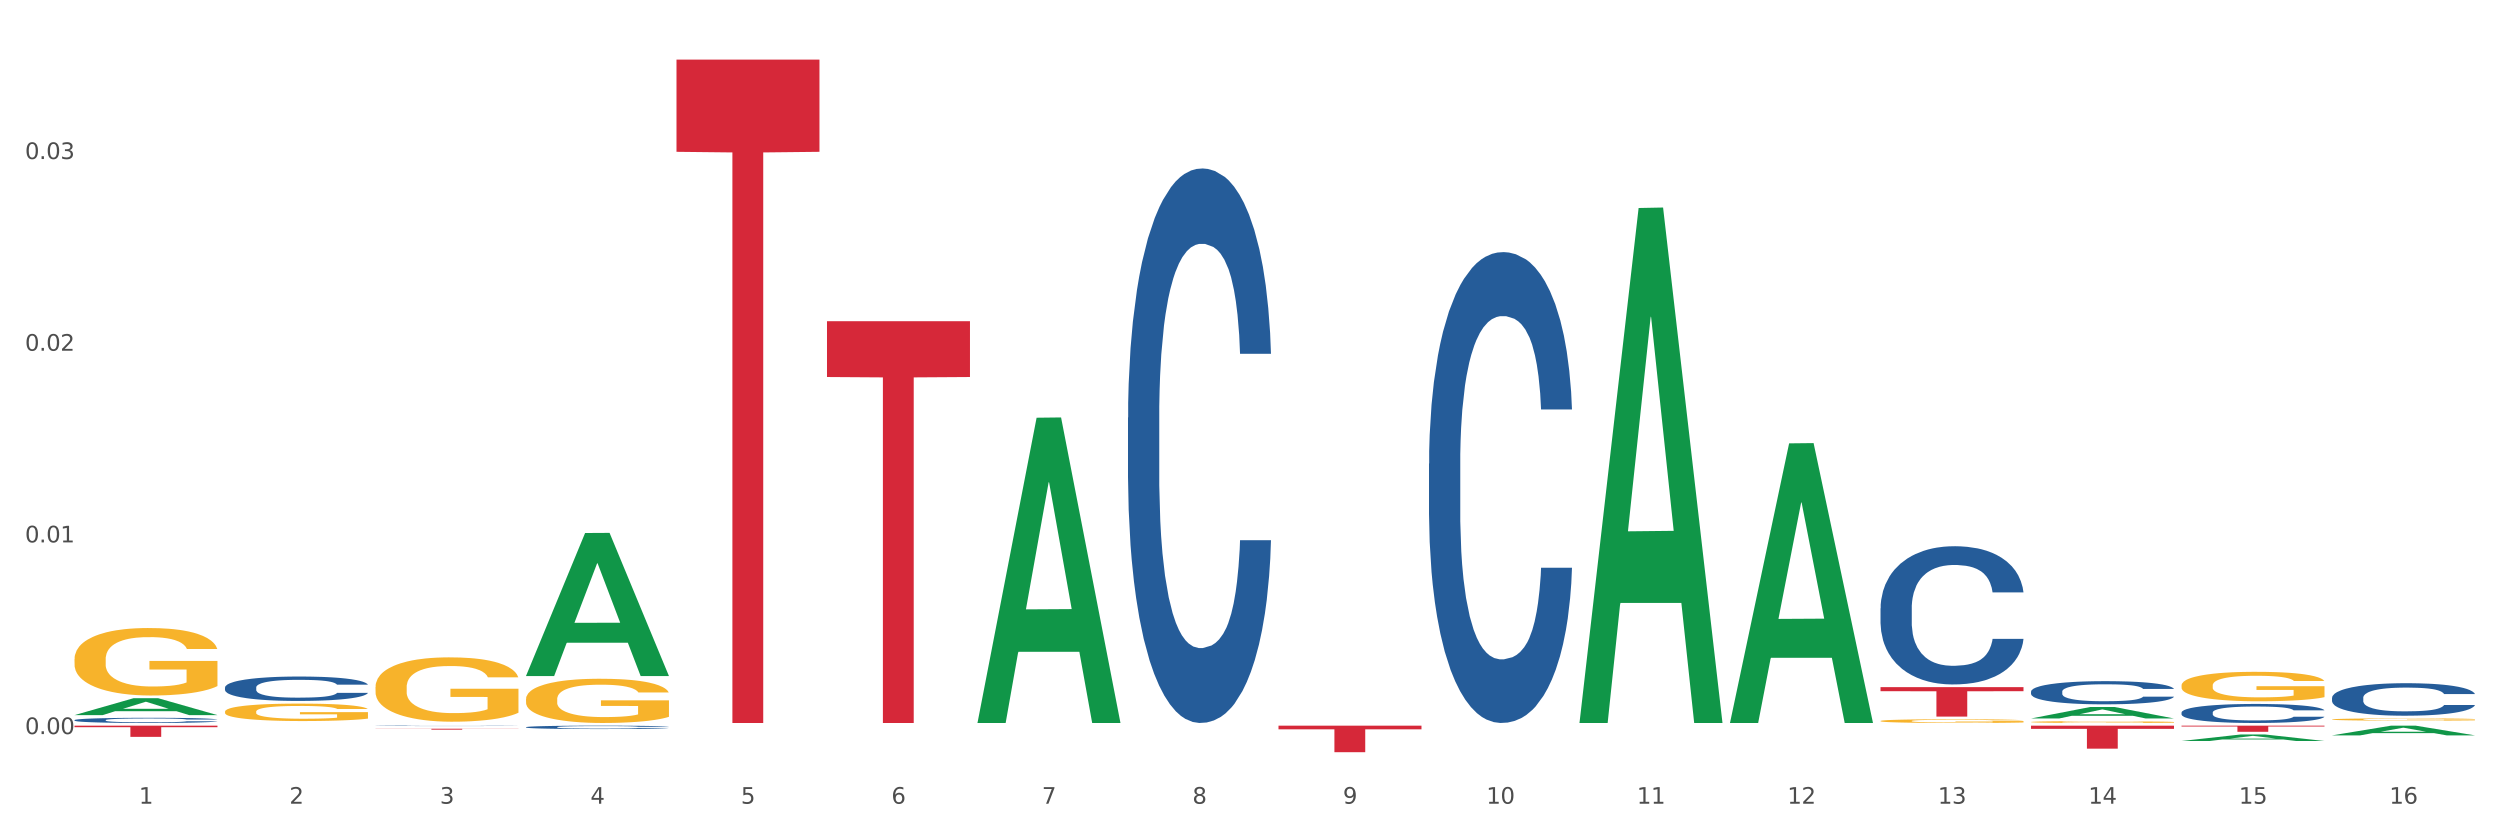<?xml version="1.0" encoding="utf-8" standalone="no"?>
<!DOCTYPE svg PUBLIC "-//W3C//DTD SVG 1.1//EN"
  "http://www.w3.org/Graphics/SVG/1.1/DTD/svg11.dtd">
<svg xmlns:xlink="http://www.w3.org/1999/xlink" width="1080pt" height="360pt" viewBox="0 0 1080 360" xmlns="http://www.w3.org/2000/svg" version="1.1">
 <rect x="0" y="0" width="1080" height="360" fill="#333333" stroke="none"/>
 <defs>
  <style type="text/css">*{stroke-linejoin: round; stroke-linecap: butt}</style>
 </defs>
 <g id="figure_1">
  <g id="patch_1">
   <path d="M 0 360 
L 1080 360 
L 1080 0 
L 0 0 
z
" style="fill: #ffffff; stroke: #ffffff; stroke-linejoin: miter"/>
  </g>
  <g id="axes_1">
   <g id="matplotlib.axis_1">
    <g id="xtick_1">
     <g id="text_1">
      <!-- 1 -->
      <g style="fill: #4d4d4d" transform="translate(60.004 347.204) scale(0.096 -0.096)">
       <defs>
        <path id="DejaVuSans-31" d="M 794 531 
L 1825 531 
L 1825 4091 
L 703 3866 
L 703 4441 
L 1819 4666 
L 2450 4666 
L 2450 531 
L 3481 531 
L 3481 0 
L 794 0 
L 794 531 
z
" transform="scale(0.016)"/>
       </defs>
       <use xlink:href="#DejaVuSans-31"/>
      </g>
     </g>
    </g>
    <g id="xtick_2">
     <g id="text_2">
      <!-- 2 -->
      <g style="fill: #4d4d4d" transform="translate(125.021 347.204) scale(0.096 -0.096)">
       <defs>
        <path id="DejaVuSans-32" d="M 1228 531 
L 3431 531 
L 3431 0 
L 469 0 
L 469 531 
Q 828 903 1448 1529 
Q 2069 2156 2228 2338 
Q 2531 2678 2651 2914 
Q 2772 3150 2772 3378 
Q 2772 3750 2511 3984 
Q 2250 4219 1831 4219 
Q 1534 4219 1204 4116 
Q 875 4013 500 3803 
L 500 4441 
Q 881 4594 1212 4672 
Q 1544 4750 1819 4750 
Q 2544 4750 2975 4387 
Q 3406 4025 3406 3419 
Q 3406 3131 3298 2873 
Q 3191 2616 2906 2266 
Q 2828 2175 2409 1742 
Q 1991 1309 1228 531 
z
" transform="scale(0.016)"/>
       </defs>
       <use xlink:href="#DejaVuSans-32"/>
      </g>
     </g>
    </g>
    <g id="xtick_3">
     <g id="text_3">
      <!-- 3 -->
      <g style="fill: #4d4d4d" transform="translate(190.039 347.204) scale(0.096 -0.096)">
       <defs>
        <path id="DejaVuSans-33" d="M 2597 2516 
Q 3050 2419 3304 2112 
Q 3559 1806 3559 1356 
Q 3559 666 3084 287 
Q 2609 -91 1734 -91 
Q 1441 -91 1130 -33 
Q 819 25 488 141 
L 488 750 
Q 750 597 1062 519 
Q 1375 441 1716 441 
Q 2309 441 2620 675 
Q 2931 909 2931 1356 
Q 2931 1769 2642 2001 
Q 2353 2234 1838 2234 
L 1294 2234 
L 1294 2753 
L 1863 2753 
Q 2328 2753 2575 2939 
Q 2822 3125 2822 3475 
Q 2822 3834 2567 4026 
Q 2313 4219 1838 4219 
Q 1578 4219 1281 4162 
Q 984 4106 628 3988 
L 628 4550 
Q 988 4650 1302 4700 
Q 1616 4750 1894 4750 
Q 2613 4750 3031 4423 
Q 3450 4097 3450 3541 
Q 3450 3153 3228 2886 
Q 3006 2619 2597 2516 
z
" transform="scale(0.016)"/>
       </defs>
       <use xlink:href="#DejaVuSans-33"/>
      </g>
     </g>
    </g>
    <g id="xtick_4">
     <g id="text_4">
      <!-- 4 -->
      <g style="fill: #4d4d4d" transform="translate(255.056 347.204) scale(0.096 -0.096)">
       <defs>
        <path id="DejaVuSans-34" d="M 2419 4116 
L 825 1625 
L 2419 1625 
L 2419 4116 
z
M 2253 4666 
L 3047 4666 
L 3047 1625 
L 3713 1625 
L 3713 1100 
L 3047 1100 
L 3047 0 
L 2419 0 
L 2419 1100 
L 313 1100 
L 313 1709 
L 2253 4666 
z
" transform="scale(0.016)"/>
       </defs>
       <use xlink:href="#DejaVuSans-34"/>
      </g>
     </g>
    </g>
    <g id="xtick_5">
     <g id="text_5">
      <!-- 5 -->
      <g style="fill: #4d4d4d" transform="translate(320.073 347.204) scale(0.096 -0.096)">
       <defs>
        <path id="DejaVuSans-35" d="M 691 4666 
L 3169 4666 
L 3169 4134 
L 1269 4134 
L 1269 2991 
Q 1406 3038 1543 3061 
Q 1681 3084 1819 3084 
Q 2600 3084 3056 2656 
Q 3513 2228 3513 1497 
Q 3513 744 3044 326 
Q 2575 -91 1722 -91 
Q 1428 -91 1123 -41 
Q 819 9 494 109 
L 494 744 
Q 775 591 1075 516 
Q 1375 441 1709 441 
Q 2250 441 2565 725 
Q 2881 1009 2881 1497 
Q 2881 1984 2565 2268 
Q 2250 2553 1709 2553 
Q 1456 2553 1204 2497 
Q 953 2441 691 2322 
L 691 4666 
z
" transform="scale(0.016)"/>
       </defs>
       <use xlink:href="#DejaVuSans-35"/>
      </g>
     </g>
    </g>
    <g id="xtick_6">
     <g id="text_6">
      <!-- 6 -->
      <g style="fill: #4d4d4d" transform="translate(385.09 347.204) scale(0.096 -0.096)">
       <defs>
        <path id="DejaVuSans-36" d="M 2113 2584 
Q 1688 2584 1439 2293 
Q 1191 2003 1191 1497 
Q 1191 994 1439 701 
Q 1688 409 2113 409 
Q 2538 409 2786 701 
Q 3034 994 3034 1497 
Q 3034 2003 2786 2293 
Q 2538 2584 2113 2584 
z
M 3366 4563 
L 3366 3988 
Q 3128 4100 2886 4159 
Q 2644 4219 2406 4219 
Q 1781 4219 1451 3797 
Q 1122 3375 1075 2522 
Q 1259 2794 1537 2939 
Q 1816 3084 2150 3084 
Q 2853 3084 3261 2657 
Q 3669 2231 3669 1497 
Q 3669 778 3244 343 
Q 2819 -91 2113 -91 
Q 1303 -91 875 529 
Q 447 1150 447 2328 
Q 447 3434 972 4092 
Q 1497 4750 2381 4750 
Q 2619 4750 2861 4703 
Q 3103 4656 3366 4563 
z
" transform="scale(0.016)"/>
       </defs>
       <use xlink:href="#DejaVuSans-36"/>
      </g>
     </g>
    </g>
    <g id="xtick_7">
     <g id="text_7">
      <!-- 7 -->
      <g style="fill: #4d4d4d" transform="translate(450.108 347.204) scale(0.096 -0.096)">
       <defs>
        <path id="DejaVuSans-37" d="M 525 4666 
L 3525 4666 
L 3525 4397 
L 1831 0 
L 1172 0 
L 2766 4134 
L 525 4134 
L 525 4666 
z
" transform="scale(0.016)"/>
       </defs>
       <use xlink:href="#DejaVuSans-37"/>
      </g>
     </g>
    </g>
    <g id="xtick_8">
     <g id="text_8">
      <!-- 8 -->
      <g style="fill: #4d4d4d" transform="translate(515.125 347.204) scale(0.096 -0.096)">
       <defs>
        <path id="DejaVuSans-38" d="M 2034 2216 
Q 1584 2216 1326 1975 
Q 1069 1734 1069 1313 
Q 1069 891 1326 650 
Q 1584 409 2034 409 
Q 2484 409 2743 651 
Q 3003 894 3003 1313 
Q 3003 1734 2745 1975 
Q 2488 2216 2034 2216 
z
M 1403 2484 
Q 997 2584 770 2862 
Q 544 3141 544 3541 
Q 544 4100 942 4425 
Q 1341 4750 2034 4750 
Q 2731 4750 3128 4425 
Q 3525 4100 3525 3541 
Q 3525 3141 3298 2862 
Q 3072 2584 2669 2484 
Q 3125 2378 3379 2068 
Q 3634 1759 3634 1313 
Q 3634 634 3220 271 
Q 2806 -91 2034 -91 
Q 1263 -91 848 271 
Q 434 634 434 1313 
Q 434 1759 690 2068 
Q 947 2378 1403 2484 
z
M 1172 3481 
Q 1172 3119 1398 2916 
Q 1625 2713 2034 2713 
Q 2441 2713 2670 2916 
Q 2900 3119 2900 3481 
Q 2900 3844 2670 4047 
Q 2441 4250 2034 4250 
Q 1625 4250 1398 4047 
Q 1172 3844 1172 3481 
z
" transform="scale(0.016)"/>
       </defs>
       <use xlink:href="#DejaVuSans-38"/>
      </g>
     </g>
    </g>
    <g id="xtick_9">
     <g id="text_9">
      <!-- 9 -->
      <g style="fill: #4d4d4d" transform="translate(580.142 347.204) scale(0.096 -0.096)">
       <defs>
        <path id="DejaVuSans-39" d="M 703 97 
L 703 672 
Q 941 559 1184 500 
Q 1428 441 1663 441 
Q 2288 441 2617 861 
Q 2947 1281 2994 2138 
Q 2813 1869 2534 1725 
Q 2256 1581 1919 1581 
Q 1219 1581 811 2004 
Q 403 2428 403 3163 
Q 403 3881 828 4315 
Q 1253 4750 1959 4750 
Q 2769 4750 3195 4129 
Q 3622 3509 3622 2328 
Q 3622 1225 3098 567 
Q 2575 -91 1691 -91 
Q 1453 -91 1209 -44 
Q 966 3 703 97 
z
M 1959 2075 
Q 2384 2075 2632 2365 
Q 2881 2656 2881 3163 
Q 2881 3666 2632 3958 
Q 2384 4250 1959 4250 
Q 1534 4250 1286 3958 
Q 1038 3666 1038 3163 
Q 1038 2656 1286 2365 
Q 1534 2075 1959 2075 
z
" transform="scale(0.016)"/>
       </defs>
       <use xlink:href="#DejaVuSans-39"/>
      </g>
     </g>
    </g>
    <g id="xtick_10">
     <g id="text_10">
      <!-- 10 -->
      <g style="fill: #4d4d4d" transform="translate(642.105 347.204) scale(0.096 -0.096)">
       <defs>
        <path id="DejaVuSans-30" d="M 2034 4250 
Q 1547 4250 1301 3770 
Q 1056 3291 1056 2328 
Q 1056 1369 1301 889 
Q 1547 409 2034 409 
Q 2525 409 2770 889 
Q 3016 1369 3016 2328 
Q 3016 3291 2770 3770 
Q 2525 4250 2034 4250 
z
M 2034 4750 
Q 2819 4750 3233 4129 
Q 3647 3509 3647 2328 
Q 3647 1150 3233 529 
Q 2819 -91 2034 -91 
Q 1250 -91 836 529 
Q 422 1150 422 2328 
Q 422 3509 836 4129 
Q 1250 4750 2034 4750 
z
" transform="scale(0.016)"/>
       </defs>
       <use xlink:href="#DejaVuSans-31"/>
       <use xlink:href="#DejaVuSans-30" transform="translate(63.623 0)"/>
      </g>
     </g>
    </g>
    <g id="xtick_11">
     <g id="text_11">
      <!-- 11 -->
      <g style="fill: #4d4d4d" transform="translate(707.123 347.204) scale(0.096 -0.096)">
       <use xlink:href="#DejaVuSans-31"/>
       <use xlink:href="#DejaVuSans-31" transform="translate(63.623 0)"/>
      </g>
     </g>
    </g>
    <g id="xtick_12">
     <g id="text_12">
      <!-- 12 -->
      <g style="fill: #4d4d4d" transform="translate(772.14 347.204) scale(0.096 -0.096)">
       <use xlink:href="#DejaVuSans-31"/>
       <use xlink:href="#DejaVuSans-32" transform="translate(63.623 0)"/>
      </g>
     </g>
    </g>
    <g id="xtick_13">
     <g id="text_13">
      <!-- 13 -->
      <g style="fill: #4d4d4d" transform="translate(837.157 347.204) scale(0.096 -0.096)">
       <use xlink:href="#DejaVuSans-31"/>
       <use xlink:href="#DejaVuSans-33" transform="translate(63.623 0)"/>
      </g>
     </g>
    </g>
    <g id="xtick_14">
     <g id="text_14">
      <!-- 14 -->
      <g style="fill: #4d4d4d" transform="translate(902.174 347.204) scale(0.096 -0.096)">
       <use xlink:href="#DejaVuSans-31"/>
       <use xlink:href="#DejaVuSans-34" transform="translate(63.623 0)"/>
      </g>
     </g>
    </g>
    <g id="xtick_15">
     <g id="text_15">
      <!-- 15 -->
      <g style="fill: #4d4d4d" transform="translate(967.192 347.204) scale(0.096 -0.096)">
       <use xlink:href="#DejaVuSans-31"/>
       <use xlink:href="#DejaVuSans-35" transform="translate(63.623 0)"/>
      </g>
     </g>
    </g>
    <g id="xtick_16">
     <g id="text_16">
      <!-- 16 -->
      <g style="fill: #4d4d4d" transform="translate(1032.209 347.204) scale(0.096 -0.096)">
       <use xlink:href="#DejaVuSans-31"/>
       <use xlink:href="#DejaVuSans-36" transform="translate(63.623 0)"/>
      </g>
     </g>
    </g>
    <g id="xtick_17"/>
    <g id="xtick_18"/>
    <g id="xtick_19"/>
    <g id="xtick_20"/>
    <g id="xtick_21"/>
    <g id="xtick_22"/>
    <g id="xtick_23"/>
    <g id="xtick_24"/>
    <g id="xtick_25"/>
    <g id="xtick_26"/>
    <g id="xtick_27"/>
    <g id="xtick_28"/>
    <g id="xtick_29"/>
    <g id="xtick_30"/>
    <g id="xtick_31"/>
   </g>
   <g id="matplotlib.axis_2">
    <g id="ytick_1">
     <g id="text_17">
      <!-- 0.00 -->
      <g style="fill: #4d4d4d" transform="translate(10.8 317.128) scale(0.096 -0.096)">
       <defs>
        <path id="DejaVuSans-2e" d="M 684 794 
L 1344 794 
L 1344 0 
L 684 0 
L 684 794 
z
" transform="scale(0.016)"/>
       </defs>
       <use xlink:href="#DejaVuSans-30"/>
       <use xlink:href="#DejaVuSans-2e" transform="translate(63.623 0)"/>
       <use xlink:href="#DejaVuSans-30" transform="translate(95.41 0)"/>
       <use xlink:href="#DejaVuSans-30" transform="translate(159.033 0)"/>
      </g>
     </g>
    </g>
    <g id="ytick_2">
     <g id="text_18">
      <!-- 0.01 -->
      <g style="fill: #4d4d4d" transform="translate(10.8 234.32) scale(0.096 -0.096)">
       <use xlink:href="#DejaVuSans-30"/>
       <use xlink:href="#DejaVuSans-2e" transform="translate(63.623 0)"/>
       <use xlink:href="#DejaVuSans-30" transform="translate(95.41 0)"/>
       <use xlink:href="#DejaVuSans-31" transform="translate(159.033 0)"/>
      </g>
     </g>
    </g>
    <g id="ytick_3">
     <g id="text_19">
      <!-- 0.02 -->
      <g style="fill: #4d4d4d" transform="translate(10.8 151.512) scale(0.096 -0.096)">
       <use xlink:href="#DejaVuSans-30"/>
       <use xlink:href="#DejaVuSans-2e" transform="translate(63.623 0)"/>
       <use xlink:href="#DejaVuSans-30" transform="translate(95.41 0)"/>
       <use xlink:href="#DejaVuSans-32" transform="translate(159.033 0)"/>
      </g>
     </g>
    </g>
    <g id="ytick_4">
     <g id="text_20">
      <!-- 0.03 -->
      <g style="fill: #4d4d4d" transform="translate(10.8 68.704) scale(0.096 -0.096)">
       <use xlink:href="#DejaVuSans-30"/>
       <use xlink:href="#DejaVuSans-2e" transform="translate(63.623 0)"/>
       <use xlink:href="#DejaVuSans-30" transform="translate(95.41 0)"/>
       <use xlink:href="#DejaVuSans-33" transform="translate(159.033 0)"/>
      </g>
     </g>
    </g>
    <g id="ytick_5"/>
    <g id="ytick_6"/>
    <g id="ytick_7"/>
    <g id="ytick_8"/>
   </g>
   <g id="PolyCollection_1">
    <path d="M 32.175 308.918 
L 32.239 308.911 
L 57.709 301.62 
L 68.28 301.613 
L 93.941 308.932 
L 81.715 308.932 
L 76.176 307.228 
L 49.877 307.228 
L 49.686 307.255 
L 44.337 308.932 
L 32.175 308.932 
L 32.175 308.918 
L 53.188 306.211 
L 72.864 306.204 
L 63.122 303.173 
L 62.995 303.16 
L 62.867 303.18 
L 53.125 306.204 
L 53.188 306.211 
L 32.175 308.918 
z
" clip-path="url(#pfe6a897840)" style="fill: #109648"/>
    <path d="M 812.382 296.838 
L 874.148 296.838 
L 874.148 298.606 
L 849.852 298.618 
L 849.852 309.563 
L 836.532 309.563 
L 836.532 298.618 
L 812.382 298.606 
L 812.382 296.85 
L 812.382 296.838 
z
" clip-path="url(#pfe6a897840)" style="fill: #d62839"/>
    <path d="M 552.313 313.48 
L 614.079 313.48 
L 614.079 315.074 
L 589.783 315.085 
L 589.783 324.95 
L 576.463 324.95 
L 576.463 315.085 
L 552.313 315.074 
L 552.313 313.491 
L 552.313 313.48 
z
" clip-path="url(#pfe6a897840)" style="fill: #d62839"/>
    <path d="M 357.261 138.747 
L 419.028 138.747 
L 419.028 162.869 
L 394.731 163.032 
L 394.731 312.33 
L 381.412 312.33 
L 381.412 163.032 
L 357.261 162.869 
L 357.261 138.91 
L 357.261 138.747 
z
" clip-path="url(#pfe6a897840)" style="fill: #d62839"/>
    <path d="M 292.244 25.759 
L 354.01 25.759 
L 354.01 65.583 
L 329.714 65.852 
L 329.714 312.33 
L 316.394 312.33 
L 316.394 65.852 
L 292.244 65.583 
L 292.244 26.029 
L 292.244 25.759 
z
" clip-path="url(#pfe6a897840)" style="fill: #d62839"/>
    <path d="M 162.209 314.805 
L 223.976 314.805 
L 223.976 314.861 
L 199.679 314.861 
L 199.679 315.211 
L 186.36 315.211 
L 186.36 314.861 
L 162.209 314.861 
L 162.209 314.805 
L 162.209 314.805 
z
" clip-path="url(#pfe6a897840)" style="fill: #d62839"/>
    <path d="M 32.175 313.48 
L 93.941 313.48 
L 93.941 314.154 
L 69.645 314.159 
L 69.645 318.33 
L 56.325 318.33 
L 56.325 314.159 
L 32.175 314.154 
L 32.175 313.485 
L 32.175 313.48 
z
" clip-path="url(#pfe6a897840)" style="fill: #d62839"/>
    <path d="M 32.175 284.78 
L 32.248 284.754 
L 32.248 283.795 
L 32.394 282.97 
L 33.123 280.973 
L 34.217 279.322 
L 35.019 278.443 
L 35.821 277.724 
L 36.769 277.005 
L 37.936 276.26 
L 40.051 275.168 
L 41.363 274.609 
L 42.968 274.023 
L 45.885 273.171 
L 47.999 272.692 
L 50.187 272.293 
L 53.76 271.813 
L 56.094 271.6 
L 58.573 271.441 
L 61.563 271.334 
L 63.824 271.308 
L 68.783 271.387 
L 73.012 271.627 
L 75.054 271.813 
L 77.679 272.133 
L 79.065 272.346 
L 81.326 272.772 
L 83.659 273.331 
L 85.263 273.81 
L 87.67 274.716 
L 89.493 275.621 
L 91.17 276.739 
L 92.045 277.511 
L 92.702 278.23 
L 93.285 279.056 
L 93.868 280.36 
L 80.742 280.36 
L 80.232 279.428 
L 79.43 278.55 
L 78.263 277.698 
L 77.242 277.165 
L 75.492 276.5 
L 73.887 276.074 
L 72.21 275.754 
L 70.168 275.488 
L 68.564 275.355 
L 66.303 275.248 
L 61.855 275.275 
L 58.865 275.488 
L 56.823 275.754 
L 55.511 275.994 
L 54.344 276.26 
L 53.031 276.633 
L 51.5 277.192 
L 50.406 277.698 
L 49.312 278.337 
L 48.437 278.976 
L 47.635 279.721 
L 46.979 280.52 
L 46.468 281.345 
L 46.031 282.357 
L 45.666 284.035 
L 45.666 287.682 
L 45.812 288.508 
L 46.176 289.599 
L 46.614 290.425 
L 47.343 291.41 
L 47.999 292.076 
L 49.239 293.034 
L 50.625 293.833 
L 51.719 294.339 
L 52.812 294.765 
L 54.708 295.35 
L 56.823 295.83 
L 58.646 296.123 
L 61.126 296.389 
L 62.803 296.495 
L 64.261 296.549 
L 67.835 296.549 
L 70.387 296.469 
L 73.231 296.282 
L 75.419 296.043 
L 77.242 295.75 
L 79.284 295.271 
L 80.596 294.818 
L 80.596 289.253 
L 64.553 289.227 
L 64.553 285.526 
L 93.941 285.526 
L 93.941 296.389 
L 92.702 296.948 
L 91.316 297.454 
L 89.858 297.907 
L 87.67 298.466 
L 85.045 298.998 
L 82.711 299.371 
L 80.232 299.69 
L 77.315 299.983 
L 73.523 300.25 
L 71.189 300.356 
L 68.272 300.436 
L 64.845 300.463 
L 61.855 300.409 
L 58.938 300.276 
L 55.875 300.037 
L 52.885 299.69 
L 50.625 299.344 
L 48.364 298.918 
L 45.958 298.359 
L 44.062 297.827 
L 42.603 297.347 
L 40.999 296.735 
L 39.249 295.936 
L 37.936 295.217 
L 36.769 294.472 
L 35.529 293.513 
L 34.654 292.688 
L 33.779 291.65 
L 33.269 290.877 
L 32.685 289.679 
L 32.248 288.002 
L 32.175 284.78 
z
" clip-path="url(#pfe6a897840)" style="fill: #f7b32b"/>
    <path d="M 97.192 296.999 
L 97.265 296.989 
L 97.265 296.719 
L 97.484 296.353 
L 98.287 295.679 
L 99.31 295.169 
L 101.062 294.572 
L 102.011 294.321 
L 103.252 294.042 
L 105.807 293.59 
L 108.728 293.204 
L 110.772 292.992 
L 112.305 292.858 
L 115.737 292.617 
L 117.708 292.511 
L 119.752 292.424 
L 121.505 292.366 
L 124.425 292.299 
L 126.761 292.27 
L 129.463 292.261 
L 131.726 292.27 
L 134.719 292.309 
L 139.1 292.424 
L 140.779 292.492 
L 143.042 292.607 
L 145.379 292.761 
L 147.277 292.915 
L 149.467 293.137 
L 151.731 293.426 
L 153.921 293.792 
L 155.454 294.129 
L 156.695 294.485 
L 157.79 294.918 
L 158.594 295.39 
L 158.959 295.785 
L 145.598 295.785 
L 145.233 295.429 
L 144.503 295.044 
L 143.773 294.784 
L 142.969 294.572 
L 141.728 294.331 
L 140.633 294.177 
L 138.808 293.994 
L 137.129 293.878 
L 135.741 293.811 
L 134.062 293.753 
L 130.485 293.695 
L 127.929 293.695 
L 126.323 293.715 
L 124.352 293.763 
L 122.673 293.83 
L 120.701 293.946 
L 119.168 294.071 
L 117.635 294.235 
L 116.759 294.35 
L 115.445 294.562 
L 114.569 294.735 
L 113.4 295.034 
L 112.743 295.246 
L 111.575 295.795 
L 111.064 296.199 
L 110.845 296.479 
L 110.699 296.787 
L 110.699 298.289 
L 111.137 298.963 
L 111.502 299.252 
L 112.086 299.579 
L 113.181 300.003 
L 114.788 300.417 
L 116.467 300.716 
L 117.854 300.899 
L 119.168 301.034 
L 120.482 301.14 
L 122.089 301.236 
L 123.403 301.294 
L 125.374 301.351 
L 127.71 301.38 
L 129.536 301.38 
L 133.259 301.332 
L 134.938 301.284 
L 136.545 301.217 
L 138.297 301.111 
L 139.684 300.995 
L 140.487 300.908 
L 141.801 300.725 
L 142.823 300.533 
L 143.7 300.311 
L 144.284 300.119 
L 144.941 299.83 
L 145.452 299.502 
L 145.598 299.329 
L 158.959 299.329 
L 158.667 299.676 
L 158.156 300.013 
L 157.133 300.465 
L 156.33 300.725 
L 155.089 301.043 
L 153.775 301.313 
L 151.95 301.611 
L 150.27 301.833 
L 148.518 302.025 
L 146.62 302.199 
L 143.188 302.44 
L 141.947 302.507 
L 139.319 302.623 
L 137.275 302.69 
L 134.281 302.757 
L 131.215 302.796 
L 128.002 302.806 
L 125.155 302.786 
L 122.016 302.728 
L 120.044 302.671 
L 117.854 302.584 
L 115.299 302.449 
L 112.889 302.285 
L 110.626 302.093 
L 108.509 301.871 
L 106.538 301.621 
L 103.982 301.207 
L 102.084 300.802 
L 100.697 300.427 
L 99.748 300.109 
L 98.798 299.705 
L 98.287 299.425 
L 97.484 298.751 
L 97.192 298.125 
L 97.192 296.999 
z
" clip-path="url(#pfe6a897840)" style="fill: #255c99"/>
    <path d="M 162.209 313.558 
L 162.282 313.558 
L 162.282 313.554 
L 162.502 313.548 
L 163.305 313.537 
L 164.327 313.528 
L 166.079 313.518 
L 167.028 313.514 
L 168.269 313.51 
L 170.825 313.502 
L 173.745 313.496 
L 175.789 313.492 
L 177.323 313.49 
L 180.754 313.486 
L 182.725 313.485 
L 184.77 313.483 
L 186.522 313.482 
L 189.442 313.481 
L 191.778 313.481 
L 194.48 313.48 
L 196.743 313.481 
L 199.737 313.481 
L 204.117 313.483 
L 205.796 313.484 
L 208.06 313.486 
L 210.396 313.489 
L 212.294 313.491 
L 214.485 313.495 
L 216.748 313.5 
L 218.938 313.506 
L 220.471 313.511 
L 221.713 313.517 
L 222.808 313.524 
L 223.611 313.532 
L 223.976 313.538 
L 210.615 313.538 
L 210.25 313.532 
L 209.52 313.526 
L 208.79 313.522 
L 207.987 313.518 
L 206.746 313.514 
L 205.65 313.512 
L 203.825 313.509 
L 202.146 313.507 
L 200.759 313.506 
L 199.079 313.505 
L 195.502 313.504 
L 192.947 313.504 
L 191.34 313.504 
L 189.369 313.505 
L 187.69 313.506 
L 185.719 313.508 
L 184.185 313.51 
L 182.652 313.513 
L 181.776 313.515 
L 180.462 313.518 
L 179.586 313.521 
L 178.418 313.526 
L 177.761 313.529 
L 176.592 313.539 
L 176.081 313.545 
L 175.862 313.55 
L 175.716 313.555 
L 175.716 313.579 
L 176.154 313.591 
L 176.519 313.595 
L 177.104 313.601 
L 178.199 313.608 
L 179.805 313.614 
L 181.484 313.619 
L 182.871 313.622 
L 184.185 313.625 
L 185.5 313.626 
L 187.106 313.628 
L 188.42 313.629 
L 190.391 313.63 
L 192.728 313.63 
L 194.553 313.63 
L 198.276 313.629 
L 199.956 313.629 
L 201.562 313.628 
L 203.314 313.626 
L 204.701 313.624 
L 205.504 313.623 
L 206.819 313.62 
L 207.841 313.616 
L 208.717 313.613 
L 209.301 313.61 
L 209.958 313.605 
L 210.469 313.599 
L 210.615 313.597 
L 223.976 313.597 
L 223.684 313.602 
L 223.173 313.608 
L 222.151 313.615 
L 221.348 313.62 
L 220.106 313.625 
L 218.792 313.629 
L 216.967 313.634 
L 215.288 313.638 
L 213.535 313.641 
L 211.637 313.644 
L 208.206 313.648 
L 206.965 313.649 
L 204.336 313.651 
L 202.292 313.652 
L 199.299 313.653 
L 196.232 313.654 
L 193.02 313.654 
L 190.172 313.653 
L 187.033 313.652 
L 185.062 313.651 
L 182.871 313.65 
L 180.316 313.648 
L 177.907 313.645 
L 175.643 313.642 
L 173.526 313.638 
L 171.555 313.634 
L 168.999 313.627 
L 167.101 313.621 
L 165.714 313.615 
L 164.765 313.609 
L 163.816 313.603 
L 163.305 313.598 
L 162.502 313.587 
L 162.209 313.577 
L 162.209 313.558 
z
" clip-path="url(#pfe6a897840)" style="fill: #255c99"/>
    <path d="M 227.227 314.139 
L 227.3 314.138 
L 227.3 314.1 
L 227.519 314.05 
L 228.322 313.956 
L 229.344 313.885 
L 231.096 313.802 
L 232.045 313.767 
L 233.287 313.728 
L 235.842 313.665 
L 238.762 313.612 
L 240.807 313.582 
L 242.34 313.563 
L 245.771 313.53 
L 247.743 313.515 
L 249.787 313.503 
L 251.539 313.495 
L 254.459 313.486 
L 256.796 313.482 
L 259.497 313.48 
L 261.76 313.482 
L 264.754 313.487 
L 269.134 313.503 
L 270.814 313.513 
L 273.077 313.529 
L 275.413 313.55 
L 277.312 313.571 
L 279.502 313.602 
L 281.765 313.642 
L 283.955 313.693 
L 285.489 313.74 
L 286.73 313.79 
L 287.825 313.85 
L 288.628 313.916 
L 288.993 313.971 
L 275.632 313.971 
L 275.267 313.921 
L 274.537 313.867 
L 273.807 313.831 
L 273.004 313.802 
L 271.763 313.768 
L 270.668 313.747 
L 268.842 313.721 
L 267.163 313.705 
L 265.776 313.696 
L 264.097 313.688 
L 260.519 313.68 
L 257.964 313.68 
L 256.358 313.683 
L 254.386 313.689 
L 252.707 313.699 
L 250.736 313.715 
L 249.203 313.732 
L 247.669 313.755 
L 246.793 313.771 
L 245.479 313.8 
L 244.603 313.825 
L 243.435 313.866 
L 242.778 313.896 
L 241.61 313.972 
L 241.099 314.028 
L 240.88 314.067 
L 240.734 314.11 
L 240.734 314.319 
L 241.172 314.412 
L 241.537 314.453 
L 242.121 314.498 
L 243.216 314.557 
L 244.822 314.615 
L 246.501 314.656 
L 247.889 314.682 
L 249.203 314.7 
L 250.517 314.715 
L 252.123 314.728 
L 253.437 314.737 
L 255.409 314.745 
L 257.745 314.749 
L 259.57 314.749 
L 263.294 314.742 
L 264.973 314.735 
L 266.579 314.726 
L 268.331 314.711 
L 269.718 314.695 
L 270.522 314.683 
L 271.836 314.658 
L 272.858 314.631 
L 273.734 314.6 
L 274.318 314.573 
L 274.975 314.533 
L 275.486 314.487 
L 275.632 314.463 
L 288.993 314.463 
L 288.701 314.512 
L 288.19 314.558 
L 287.168 314.621 
L 286.365 314.658 
L 285.124 314.702 
L 283.809 314.739 
L 281.984 314.781 
L 280.305 314.811 
L 278.553 314.838 
L 276.654 314.862 
L 273.223 314.896 
L 271.982 314.905 
L 269.353 314.921 
L 267.309 314.931 
L 264.316 314.94 
L 261.249 314.945 
L 258.037 314.947 
L 255.19 314.944 
L 252.05 314.936 
L 250.079 314.928 
L 247.889 314.916 
L 245.333 314.897 
L 242.924 314.874 
L 240.661 314.848 
L 238.543 314.817 
L 236.572 314.782 
L 234.017 314.724 
L 232.118 314.668 
L 230.731 314.616 
L 229.782 314.572 
L 228.833 314.516 
L 228.322 314.477 
L 227.519 314.383 
L 227.227 314.296 
L 227.227 314.139 
z
" clip-path="url(#pfe6a897840)" style="fill: #255c99"/>
    <path d="M 487.296 180.409 
L 487.369 180.19 
L 487.369 174.064 
L 487.588 165.751 
L 488.391 150.436 
L 489.413 138.841 
L 491.165 125.277 
L 492.114 119.589 
L 493.356 113.245 
L 495.911 102.962 
L 498.831 94.211 
L 500.876 89.398 
L 502.409 86.335 
L 505.84 80.866 
L 507.811 78.46 
L 509.856 76.491 
L 511.608 75.178 
L 514.528 73.647 
L 516.865 72.99 
L 519.566 72.771 
L 521.829 72.99 
L 524.823 73.865 
L 529.203 76.491 
L 530.883 78.022 
L 533.146 80.647 
L 535.482 84.148 
L 537.38 87.648 
L 539.571 92.68 
L 541.834 99.243 
L 544.024 107.557 
L 545.558 115.214 
L 546.799 123.308 
L 547.894 133.153 
L 548.697 143.873 
L 549.062 152.843 
L 535.701 152.843 
L 535.336 144.748 
L 534.606 135.997 
L 533.876 130.09 
L 533.073 125.277 
L 531.832 119.808 
L 530.737 116.308 
L 528.911 112.151 
L 527.232 109.526 
L 525.845 107.994 
L 524.166 106.682 
L 520.588 105.369 
L 518.033 105.369 
L 516.427 105.806 
L 514.455 106.9 
L 512.776 108.432 
L 510.805 111.057 
L 509.272 113.901 
L 507.738 117.62 
L 506.862 120.246 
L 505.548 125.059 
L 504.672 128.997 
L 503.504 135.779 
L 502.847 140.592 
L 501.679 153.062 
L 501.168 162.25 
L 500.949 168.595 
L 500.803 175.595 
L 500.803 209.724 
L 501.241 225.039 
L 501.606 231.602 
L 502.19 239.04 
L 503.285 248.666 
L 504.891 258.073 
L 506.57 264.855 
L 507.957 269.012 
L 509.272 272.075 
L 510.586 274.482 
L 512.192 276.669 
L 513.506 277.982 
L 515.478 279.295 
L 517.814 279.951 
L 519.639 279.951 
L 523.363 278.857 
L 525.042 277.763 
L 526.648 276.232 
L 528.4 273.825 
L 529.787 271.2 
L 530.591 269.231 
L 531.905 265.074 
L 532.927 260.699 
L 533.803 255.667 
L 534.387 251.291 
L 535.044 244.728 
L 535.555 237.29 
L 535.701 233.352 
L 549.062 233.352 
L 548.77 241.228 
L 548.259 248.885 
L 547.237 259.167 
L 546.434 265.074 
L 545.193 272.294 
L 543.878 278.42 
L 542.053 285.202 
L 540.374 290.233 
L 538.622 294.609 
L 536.723 298.547 
L 533.292 304.016 
L 532.051 305.548 
L 529.422 308.173 
L 527.378 309.704 
L 524.385 311.236 
L 521.318 312.111 
L 518.106 312.33 
L 515.258 311.892 
L 512.119 310.579 
L 510.148 309.267 
L 507.957 307.298 
L 505.402 304.235 
L 502.993 300.516 
L 500.73 296.14 
L 498.612 291.108 
L 496.641 285.42 
L 494.086 276.013 
L 492.187 266.824 
L 490.8 258.292 
L 489.851 251.073 
L 488.902 241.884 
L 488.391 235.54 
L 487.588 220.225 
L 487.296 206.005 
L 487.296 180.409 
z
" clip-path="url(#pfe6a897840)" style="fill: #255c99"/>
    <path d="M 617.33 200.307 
L 617.403 200.121 
L 617.403 194.919 
L 617.622 187.86 
L 618.425 174.856 
L 619.447 165.01 
L 621.2 153.492 
L 622.149 148.661 
L 623.39 143.274 
L 625.945 134.542 
L 628.866 127.111 
L 630.91 123.024 
L 632.443 120.424 
L 635.875 115.779 
L 637.846 113.736 
L 639.89 112.064 
L 641.642 110.949 
L 644.563 109.649 
L 646.899 109.091 
L 649.601 108.905 
L 651.864 109.091 
L 654.857 109.834 
L 659.238 112.064 
L 660.917 113.364 
L 663.18 115.593 
L 665.517 118.566 
L 667.415 121.538 
L 669.605 125.811 
L 671.869 131.384 
L 674.059 138.444 
L 675.592 144.946 
L 676.833 151.82 
L 677.928 160.179 
L 678.732 169.282 
L 679.097 176.899 
L 665.736 176.899 
L 665.371 170.026 
L 664.641 162.595 
L 663.91 157.579 
L 663.107 153.492 
L 661.866 148.847 
L 660.771 145.875 
L 658.946 142.345 
L 657.267 140.116 
L 655.879 138.815 
L 654.2 137.701 
L 650.623 136.586 
L 648.067 136.586 
L 646.461 136.958 
L 644.49 137.886 
L 642.811 139.187 
L 640.839 141.416 
L 639.306 143.831 
L 637.773 146.989 
L 636.897 149.219 
L 635.583 153.306 
L 634.707 156.65 
L 633.538 162.409 
L 632.881 166.496 
L 631.713 177.085 
L 631.202 184.888 
L 630.983 190.275 
L 630.837 196.22 
L 630.837 225.201 
L 631.275 238.205 
L 631.64 243.778 
L 632.224 250.095 
L 633.319 258.269 
L 634.926 266.257 
L 636.605 272.016 
L 637.992 275.546 
L 639.306 278.147 
L 640.62 280.19 
L 642.227 282.048 
L 643.541 283.163 
L 645.512 284.277 
L 647.848 284.835 
L 649.674 284.835 
L 653.397 283.906 
L 655.076 282.977 
L 656.683 281.677 
L 658.435 279.633 
L 659.822 277.404 
L 660.625 275.732 
L 661.939 272.202 
L 662.961 268.487 
L 663.837 264.214 
L 664.422 260.498 
L 665.079 254.925 
L 665.59 248.609 
L 665.736 245.265 
L 679.097 245.265 
L 678.805 251.953 
L 678.293 258.455 
L 677.271 267.186 
L 676.468 272.202 
L 675.227 278.333 
L 673.913 283.534 
L 672.088 289.293 
L 670.408 293.566 
L 668.656 297.282 
L 666.758 300.626 
L 663.326 305.27 
L 662.085 306.571 
L 659.457 308.8 
L 657.413 310.1 
L 654.419 311.401 
L 651.353 312.144 
L 648.14 312.33 
L 645.293 311.958 
L 642.154 310.843 
L 640.182 309.729 
L 637.992 308.057 
L 635.437 305.456 
L 633.027 302.298 
L 630.764 298.582 
L 628.647 294.309 
L 626.675 289.479 
L 624.12 281.491 
L 622.222 273.688 
L 620.835 266.443 
L 619.886 260.312 
L 618.936 252.51 
L 618.425 247.122 
L 617.622 234.118 
L 617.33 222.043 
L 617.33 200.307 
z
" clip-path="url(#pfe6a897840)" style="fill: #255c99"/>
    <path d="M 812.382 262.8 
L 812.455 262.746 
L 812.455 261.219 
L 812.674 259.146 
L 813.477 255.329 
L 814.499 252.438 
L 816.251 249.057 
L 817.201 247.639 
L 818.442 246.057 
L 820.997 243.494 
L 823.917 241.312 
L 825.962 240.112 
L 827.495 239.349 
L 830.926 237.985 
L 832.898 237.385 
L 834.942 236.895 
L 836.694 236.567 
L 839.615 236.186 
L 841.951 236.022 
L 844.652 235.967 
L 846.916 236.022 
L 849.909 236.24 
L 854.29 236.895 
L 855.969 237.276 
L 858.232 237.931 
L 860.568 238.803 
L 862.467 239.676 
L 864.657 240.93 
L 866.92 242.567 
L 869.111 244.639 
L 870.644 246.548 
L 871.885 248.566 
L 872.98 251.02 
L 873.783 253.692 
L 874.148 255.928 
L 860.787 255.928 
L 860.422 253.911 
L 859.692 251.729 
L 858.962 250.256 
L 858.159 249.057 
L 856.918 247.693 
L 855.823 246.821 
L 853.998 245.784 
L 852.318 245.13 
L 850.931 244.748 
L 849.252 244.421 
L 845.674 244.094 
L 843.119 244.094 
L 841.513 244.203 
L 839.542 244.475 
L 837.862 244.857 
L 835.891 245.512 
L 834.358 246.221 
L 832.825 247.148 
L 831.949 247.802 
L 830.634 249.002 
L 829.758 249.984 
L 828.59 251.674 
L 827.933 252.874 
L 826.765 255.983 
L 826.254 258.274 
L 826.035 259.855 
L 825.889 261.6 
L 825.889 270.108 
L 826.327 273.926 
L 826.692 275.562 
L 827.276 277.416 
L 828.371 279.816 
L 829.977 282.161 
L 831.657 283.852 
L 833.044 284.888 
L 834.358 285.652 
L 835.672 286.252 
L 837.278 286.797 
L 838.592 287.124 
L 840.564 287.452 
L 842.9 287.615 
L 844.725 287.615 
L 848.449 287.342 
L 850.128 287.07 
L 851.734 286.688 
L 853.486 286.088 
L 854.874 285.434 
L 855.677 284.943 
L 856.991 283.907 
L 858.013 282.816 
L 858.889 281.561 
L 859.473 280.471 
L 860.13 278.834 
L 860.641 276.98 
L 860.787 275.999 
L 874.148 275.999 
L 873.856 277.962 
L 873.345 279.871 
L 872.323 282.434 
L 871.52 283.907 
L 870.279 285.706 
L 868.965 287.233 
L 867.139 288.924 
L 865.46 290.178 
L 863.708 291.269 
L 861.81 292.251 
L 858.378 293.614 
L 857.137 293.996 
L 854.509 294.651 
L 852.464 295.032 
L 849.471 295.414 
L 846.405 295.632 
L 843.192 295.687 
L 840.345 295.578 
L 837.205 295.25 
L 835.234 294.923 
L 833.044 294.432 
L 830.488 293.669 
L 828.079 292.742 
L 825.816 291.651 
L 823.698 290.397 
L 821.727 288.979 
L 819.172 286.633 
L 817.274 284.343 
L 815.886 282.216 
L 814.937 280.416 
L 813.988 278.125 
L 813.477 276.544 
L 812.674 272.726 
L 812.382 269.181 
L 812.382 262.8 
z
" clip-path="url(#pfe6a897840)" style="fill: #255c99"/>
    <path d="M 877.399 298.758 
L 877.472 298.749 
L 877.472 298.493 
L 877.691 298.145 
L 878.494 297.505 
L 879.516 297.02 
L 881.269 296.453 
L 882.218 296.215 
L 883.459 295.95 
L 886.014 295.52 
L 888.935 295.154 
L 890.979 294.953 
L 892.512 294.825 
L 895.944 294.596 
L 897.915 294.496 
L 899.959 294.413 
L 901.711 294.358 
L 904.632 294.294 
L 906.968 294.267 
L 909.67 294.258 
L 911.933 294.267 
L 914.926 294.304 
L 919.307 294.413 
L 920.986 294.477 
L 923.249 294.587 
L 925.586 294.733 
L 927.484 294.88 
L 929.674 295.09 
L 931.938 295.365 
L 934.128 295.712 
L 935.661 296.032 
L 936.902 296.371 
L 937.997 296.782 
L 938.8 297.231 
L 939.166 297.606 
L 925.805 297.606 
L 925.44 297.267 
L 924.71 296.901 
L 923.979 296.654 
L 923.176 296.453 
L 921.935 296.224 
L 920.84 296.078 
L 919.015 295.904 
L 917.336 295.794 
L 915.948 295.73 
L 914.269 295.676 
L 910.692 295.621 
L 908.136 295.621 
L 906.53 295.639 
L 904.559 295.685 
L 902.88 295.749 
L 900.908 295.859 
L 899.375 295.977 
L 897.842 296.133 
L 896.966 296.243 
L 895.652 296.444 
L 894.775 296.609 
L 893.607 296.892 
L 892.95 297.093 
L 891.782 297.615 
L 891.271 297.999 
L 891.052 298.264 
L 890.906 298.557 
L 890.906 299.984 
L 891.344 300.624 
L 891.709 300.899 
L 892.293 301.209 
L 893.388 301.612 
L 894.995 302.005 
L 896.674 302.289 
L 898.061 302.463 
L 899.375 302.591 
L 900.689 302.691 
L 902.296 302.783 
L 903.61 302.838 
L 905.581 302.893 
L 907.917 302.92 
L 909.743 302.92 
L 913.466 302.874 
L 915.145 302.829 
L 916.751 302.764 
L 918.504 302.664 
L 919.891 302.554 
L 920.694 302.472 
L 922.008 302.298 
L 923.03 302.115 
L 923.906 301.905 
L 924.491 301.722 
L 925.148 301.447 
L 925.659 301.136 
L 925.805 300.972 
L 939.166 300.972 
L 938.873 301.301 
L 938.362 301.621 
L 937.34 302.051 
L 936.537 302.298 
L 935.296 302.6 
L 933.982 302.856 
L 932.157 303.14 
L 930.477 303.35 
L 928.725 303.533 
L 926.827 303.697 
L 923.395 303.926 
L 922.154 303.99 
L 919.526 304.1 
L 917.482 304.164 
L 914.488 304.228 
L 911.422 304.265 
L 908.209 304.274 
L 905.362 304.255 
L 902.223 304.201 
L 900.251 304.146 
L 898.061 304.063 
L 895.506 303.935 
L 893.096 303.78 
L 890.833 303.597 
L 888.716 303.386 
L 886.744 303.149 
L 884.189 302.755 
L 882.291 302.371 
L 880.904 302.014 
L 879.954 301.713 
L 879.005 301.328 
L 878.494 301.063 
L 877.691 300.423 
L 877.399 299.828 
L 877.399 298.758 
z
" clip-path="url(#pfe6a897840)" style="fill: #255c99"/>
    <path d="M 942.416 307.802 
L 942.489 307.794 
L 942.489 307.584 
L 942.708 307.298 
L 943.512 306.773 
L 944.534 306.375 
L 946.286 305.909 
L 947.235 305.714 
L 948.476 305.496 
L 951.032 305.143 
L 953.952 304.843 
L 955.996 304.678 
L 957.529 304.573 
L 960.961 304.385 
L 962.932 304.302 
L 964.976 304.235 
L 966.729 304.19 
L 969.649 304.137 
L 971.985 304.115 
L 974.687 304.107 
L 976.95 304.115 
L 979.943 304.145 
L 984.324 304.235 
L 986.003 304.287 
L 988.267 304.377 
L 990.603 304.498 
L 992.501 304.618 
L 994.691 304.79 
L 996.955 305.016 
L 999.145 305.301 
L 1000.678 305.564 
L 1001.919 305.842 
L 1003.015 306.18 
L 1003.818 306.548 
L 1004.183 306.855 
L 990.822 306.855 
L 990.457 306.578 
L 989.727 306.277 
L 988.997 306.074 
L 988.194 305.909 
L 986.952 305.721 
L 985.857 305.601 
L 984.032 305.459 
L 982.353 305.369 
L 980.966 305.316 
L 979.286 305.271 
L 975.709 305.226 
L 973.154 305.226 
L 971.547 305.241 
L 969.576 305.278 
L 967.897 305.331 
L 965.926 305.421 
L 964.392 305.519 
L 962.859 305.646 
L 961.983 305.737 
L 960.669 305.902 
L 959.793 306.037 
L 958.625 306.27 
L 957.967 306.435 
L 956.799 306.863 
L 956.288 307.178 
L 956.069 307.396 
L 955.923 307.636 
L 955.923 308.808 
L 956.361 309.333 
L 956.726 309.559 
L 957.31 309.814 
L 958.406 310.144 
L 960.012 310.467 
L 961.691 310.7 
L 963.078 310.843 
L 964.392 310.948 
L 965.707 311.03 
L 967.313 311.106 
L 968.627 311.151 
L 970.598 311.196 
L 972.935 311.218 
L 974.76 311.218 
L 978.483 311.181 
L 980.163 311.143 
L 981.769 311.091 
L 983.521 311.008 
L 984.908 310.918 
L 985.711 310.85 
L 987.025 310.708 
L 988.048 310.557 
L 988.924 310.385 
L 989.508 310.235 
L 990.165 310.009 
L 990.676 309.754 
L 990.822 309.619 
L 1004.183 309.619 
L 1003.891 309.889 
L 1003.38 310.152 
L 1002.358 310.505 
L 1001.554 310.708 
L 1000.313 310.955 
L 998.999 311.166 
L 997.174 311.398 
L 995.495 311.571 
L 993.742 311.721 
L 991.844 311.856 
L 988.413 312.044 
L 987.171 312.097 
L 984.543 312.187 
L 982.499 312.239 
L 979.505 312.292 
L 976.439 312.322 
L 973.227 312.33 
L 970.379 312.315 
L 967.24 312.269 
L 965.268 312.224 
L 963.078 312.157 
L 960.523 312.052 
L 958.114 311.924 
L 955.85 311.774 
L 953.733 311.601 
L 951.762 311.406 
L 949.206 311.083 
L 947.308 310.768 
L 945.921 310.475 
L 944.972 310.227 
L 944.023 309.912 
L 943.512 309.694 
L 942.708 309.168 
L 942.416 308.68 
L 942.416 307.802 
z
" clip-path="url(#pfe6a897840)" style="fill: #255c99"/>
    <path d="M 1007.434 301.454 
L 1007.507 301.441 
L 1007.507 301.082 
L 1007.726 300.595 
L 1008.529 299.697 
L 1009.551 299.017 
L 1011.303 298.221 
L 1012.252 297.888 
L 1013.493 297.516 
L 1016.049 296.913 
L 1018.969 296.399 
L 1021.013 296.117 
L 1022.547 295.938 
L 1025.978 295.617 
L 1027.949 295.476 
L 1029.994 295.36 
L 1031.746 295.283 
L 1034.666 295.194 
L 1037.003 295.155 
L 1039.704 295.142 
L 1041.967 295.155 
L 1044.961 295.206 
L 1049.341 295.36 
L 1051.021 295.45 
L 1053.284 295.604 
L 1055.62 295.809 
L 1057.518 296.015 
L 1059.709 296.31 
L 1061.972 296.695 
L 1064.162 297.182 
L 1065.696 297.631 
L 1066.937 298.106 
L 1068.032 298.683 
L 1068.835 299.312 
L 1069.2 299.838 
L 1055.839 299.838 
L 1055.474 299.363 
L 1054.744 298.85 
L 1054.014 298.503 
L 1053.211 298.221 
L 1051.97 297.9 
L 1050.875 297.695 
L 1049.049 297.451 
L 1047.37 297.297 
L 1045.983 297.208 
L 1044.304 297.131 
L 1040.726 297.054 
L 1038.171 297.054 
L 1036.565 297.079 
L 1034.593 297.144 
L 1032.914 297.233 
L 1030.943 297.387 
L 1029.41 297.554 
L 1027.876 297.772 
L 1027 297.926 
L 1025.686 298.208 
L 1024.81 298.439 
L 1023.642 298.837 
L 1022.985 299.119 
L 1021.817 299.85 
L 1021.306 300.389 
L 1021.086 300.761 
L 1020.94 301.172 
L 1020.94 303.173 
L 1021.379 304.071 
L 1021.744 304.456 
L 1022.328 304.892 
L 1023.423 305.457 
L 1025.029 306.008 
L 1026.708 306.406 
L 1028.095 306.65 
L 1029.41 306.829 
L 1030.724 306.971 
L 1032.33 307.099 
L 1033.644 307.176 
L 1035.615 307.253 
L 1037.952 307.291 
L 1039.777 307.291 
L 1043.501 307.227 
L 1045.18 307.163 
L 1046.786 307.073 
L 1048.538 306.932 
L 1049.925 306.778 
L 1050.728 306.663 
L 1052.043 306.419 
L 1053.065 306.162 
L 1053.941 305.867 
L 1054.525 305.611 
L 1055.182 305.226 
L 1055.693 304.79 
L 1055.839 304.559 
L 1069.2 304.559 
L 1068.908 305.021 
L 1068.397 305.47 
L 1067.375 306.073 
L 1066.572 306.419 
L 1065.33 306.842 
L 1064.016 307.201 
L 1062.191 307.599 
L 1060.512 307.894 
L 1058.76 308.151 
L 1056.861 308.382 
L 1053.43 308.702 
L 1052.189 308.792 
L 1049.56 308.946 
L 1047.516 309.036 
L 1044.523 309.126 
L 1041.456 309.177 
L 1038.244 309.19 
L 1035.396 309.164 
L 1032.257 309.087 
L 1030.286 309.01 
L 1028.095 308.895 
L 1025.54 308.715 
L 1023.131 308.497 
L 1020.867 308.241 
L 1018.75 307.946 
L 1016.779 307.612 
L 1014.224 307.06 
L 1012.325 306.522 
L 1010.938 306.021 
L 1009.989 305.598 
L 1009.04 305.059 
L 1008.529 304.687 
L 1007.726 303.789 
L 1007.434 302.955 
L 1007.434 301.454 
z
" clip-path="url(#pfe6a897840)" style="fill: #255c99"/>
    <path d="M 1007.434 310.797 
L 1007.507 310.796 
L 1007.507 310.764 
L 1007.652 310.736 
L 1008.382 310.668 
L 1009.475 310.612 
L 1010.278 310.582 
L 1011.08 310.558 
L 1012.028 310.534 
L 1013.195 310.508 
L 1015.309 310.472 
L 1016.622 310.453 
L 1018.226 310.433 
L 1021.143 310.404 
L 1023.258 310.388 
L 1025.446 310.374 
L 1029.019 310.358 
L 1031.353 310.351 
L 1033.832 310.345 
L 1036.822 310.342 
L 1039.083 310.341 
L 1044.041 310.344 
L 1048.271 310.352 
L 1050.313 310.358 
L 1052.938 310.369 
L 1054.324 310.376 
L 1056.584 310.39 
L 1058.918 310.409 
L 1060.522 310.426 
L 1062.929 310.456 
L 1064.752 310.487 
L 1066.429 310.525 
L 1067.304 310.551 
L 1067.96 310.575 
L 1068.544 310.603 
L 1069.127 310.647 
L 1056.001 310.647 
L 1055.49 310.616 
L 1054.688 310.586 
L 1053.521 310.557 
L 1052.5 310.539 
L 1050.75 310.517 
L 1049.146 310.502 
L 1047.469 310.491 
L 1045.427 310.482 
L 1043.823 310.478 
L 1041.562 310.474 
L 1037.114 310.475 
L 1034.124 310.482 
L 1032.082 310.491 
L 1030.769 310.499 
L 1029.602 310.508 
L 1028.29 310.521 
L 1026.758 310.54 
L 1025.665 310.557 
L 1024.571 310.579 
L 1023.696 310.6 
L 1022.893 310.626 
L 1022.237 310.653 
L 1021.727 310.681 
L 1021.289 310.715 
L 1020.925 310.772 
L 1020.925 310.895 
L 1021.07 310.923 
L 1021.435 310.96 
L 1021.873 310.988 
L 1022.602 311.021 
L 1023.258 311.044 
L 1024.498 311.076 
L 1025.883 311.103 
L 1026.977 311.12 
L 1028.071 311.135 
L 1029.967 311.155 
L 1032.082 311.171 
L 1033.905 311.181 
L 1036.384 311.19 
L 1038.062 311.194 
L 1039.52 311.195 
L 1043.093 311.195 
L 1045.646 311.193 
L 1048.49 311.186 
L 1050.677 311.178 
L 1052.5 311.168 
L 1054.542 311.152 
L 1055.855 311.137 
L 1055.855 310.948 
L 1039.812 310.947 
L 1039.812 310.822 
L 1069.2 310.822 
L 1069.2 311.19 
L 1067.96 311.209 
L 1066.575 311.226 
L 1065.116 311.241 
L 1062.929 311.26 
L 1060.303 311.278 
L 1057.97 311.291 
L 1055.49 311.302 
L 1052.573 311.312 
L 1048.781 311.321 
L 1046.448 311.324 
L 1043.531 311.327 
L 1040.103 311.328 
L 1037.114 311.326 
L 1034.197 311.321 
L 1031.134 311.313 
L 1028.144 311.302 
L 1025.883 311.29 
L 1023.623 311.276 
L 1021.216 311.257 
L 1019.32 311.239 
L 1017.862 311.222 
L 1016.257 311.202 
L 1014.507 311.175 
L 1013.195 311.15 
L 1012.028 311.125 
L 1010.788 311.093 
L 1009.913 311.065 
L 1009.038 311.029 
L 1008.527 311.003 
L 1007.944 310.963 
L 1007.507 310.906 
L 1007.434 310.797 
z
" clip-path="url(#pfe6a897840)" style="fill: #f7b32b"/>
    <path d="M 942.416 296.108 
L 942.489 296.096 
L 942.489 295.678 
L 942.635 295.318 
L 943.364 294.446 
L 944.458 293.725 
L 945.26 293.341 
L 946.063 293.027 
L 947.011 292.713 
L 948.177 292.388 
L 950.292 291.911 
L 951.605 291.667 
L 953.209 291.411 
L 956.126 291.039 
L 958.241 290.83 
L 960.429 290.655 
L 964.002 290.446 
L 966.335 290.353 
L 968.815 290.283 
L 971.805 290.237 
L 974.065 290.225 
L 979.024 290.26 
L 983.254 290.365 
L 985.296 290.446 
L 987.921 290.586 
L 989.306 290.679 
L 991.567 290.865 
L 993.901 291.109 
L 995.505 291.318 
L 997.911 291.713 
L 999.734 292.109 
L 1001.412 292.597 
L 1002.287 292.934 
L 1002.943 293.248 
L 1003.526 293.608 
L 1004.11 294.178 
L 990.984 294.178 
L 990.473 293.771 
L 989.671 293.388 
L 988.504 293.015 
L 987.483 292.783 
L 985.733 292.492 
L 984.129 292.306 
L 982.451 292.167 
L 980.41 292.05 
L 978.805 291.992 
L 976.545 291.946 
L 972.096 291.957 
L 969.106 292.05 
L 967.065 292.167 
L 965.752 292.271 
L 964.585 292.388 
L 963.273 292.55 
L 961.741 292.795 
L 960.647 293.015 
L 959.553 293.295 
L 958.678 293.574 
L 957.876 293.899 
L 957.22 294.248 
L 956.709 294.608 
L 956.272 295.05 
L 955.907 295.783 
L 955.907 297.375 
L 956.053 297.736 
L 956.418 298.213 
L 956.855 298.573 
L 957.585 299.003 
L 958.241 299.294 
L 959.481 299.712 
L 960.866 300.061 
L 961.96 300.282 
L 963.054 300.468 
L 964.95 300.724 
L 967.065 300.933 
L 968.888 301.061 
L 971.367 301.177 
L 973.044 301.224 
L 974.503 301.247 
L 978.076 301.247 
L 980.628 301.212 
L 983.472 301.131 
L 985.66 301.026 
L 987.483 300.898 
L 989.525 300.689 
L 990.838 300.491 
L 990.838 298.061 
L 974.795 298.05 
L 974.795 296.434 
L 1004.183 296.434 
L 1004.183 301.177 
L 1002.943 301.421 
L 1001.558 301.642 
L 1000.099 301.84 
L 997.911 302.084 
L 995.286 302.317 
L 992.953 302.479 
L 990.473 302.619 
L 987.556 302.747 
L 983.764 302.863 
L 981.431 302.91 
L 978.514 302.945 
L 975.086 302.956 
L 972.096 302.933 
L 969.179 302.875 
L 966.117 302.77 
L 963.127 302.619 
L 960.866 302.468 
L 958.605 302.282 
L 956.199 302.038 
L 954.303 301.805 
L 952.844 301.596 
L 951.24 301.328 
L 949.49 300.98 
L 948.177 300.666 
L 947.011 300.34 
L 945.771 299.922 
L 944.896 299.561 
L 944.021 299.108 
L 943.51 298.771 
L 942.927 298.247 
L 942.489 297.515 
L 942.416 296.108 
z
" clip-path="url(#pfe6a897840)" style="fill: #f7b32b"/>
    <path d="M 877.399 311.903 
L 877.472 311.902 
L 877.472 311.876 
L 877.618 311.854 
L 878.347 311.799 
L 879.441 311.755 
L 880.243 311.731 
L 881.045 311.711 
L 881.993 311.692 
L 883.16 311.671 
L 885.275 311.642 
L 886.588 311.626 
L 888.192 311.61 
L 891.109 311.587 
L 893.224 311.574 
L 895.411 311.563 
L 898.985 311.55 
L 901.318 311.544 
L 903.798 311.54 
L 906.787 311.537 
L 909.048 311.537 
L 914.007 311.539 
L 918.236 311.545 
L 920.278 311.55 
L 922.904 311.559 
L 924.289 311.565 
L 926.55 311.576 
L 928.883 311.592 
L 930.488 311.605 
L 932.894 311.629 
L 934.717 311.654 
L 936.394 311.684 
L 937.27 311.705 
L 937.926 311.725 
L 938.509 311.747 
L 939.093 311.783 
L 925.966 311.783 
L 925.456 311.757 
L 924.654 311.734 
L 923.487 311.71 
L 922.466 311.696 
L 920.716 311.678 
L 919.111 311.666 
L 917.434 311.657 
L 915.392 311.65 
L 913.788 311.647 
L 911.527 311.644 
L 907.079 311.644 
L 904.089 311.65 
L 902.047 311.657 
L 900.735 311.664 
L 899.568 311.671 
L 898.255 311.681 
L 896.724 311.697 
L 895.63 311.71 
L 894.536 311.728 
L 893.661 311.745 
L 892.859 311.765 
L 892.203 311.787 
L 891.692 311.81 
L 891.255 311.837 
L 890.89 311.883 
L 890.89 311.982 
L 891.036 312.004 
L 891.4 312.034 
L 891.838 312.057 
L 892.567 312.083 
L 893.224 312.101 
L 894.463 312.127 
L 895.849 312.149 
L 896.943 312.163 
L 898.037 312.175 
L 899.933 312.191 
L 902.047 312.204 
L 903.87 312.212 
L 906.35 312.219 
L 908.027 312.222 
L 909.486 312.223 
L 913.059 312.223 
L 915.611 312.221 
L 918.455 312.216 
L 920.643 312.209 
L 922.466 312.201 
L 924.508 312.188 
L 925.82 312.176 
L 925.82 312.025 
L 909.777 312.024 
L 909.777 311.923 
L 939.166 311.923 
L 939.166 312.219 
L 937.926 312.234 
L 936.54 312.248 
L 935.082 312.26 
L 932.894 312.275 
L 930.269 312.29 
L 927.935 312.3 
L 925.456 312.309 
L 922.539 312.317 
L 918.747 312.324 
L 916.413 312.327 
L 913.496 312.329 
L 910.069 312.33 
L 907.079 312.328 
L 904.162 312.324 
L 901.099 312.318 
L 898.109 312.309 
L 895.849 312.299 
L 893.588 312.288 
L 891.182 312.272 
L 889.286 312.258 
L 887.827 312.245 
L 886.223 312.228 
L 884.473 312.206 
L 883.16 312.187 
L 881.993 312.167 
L 880.754 312.141 
L 879.879 312.118 
L 879.003 312.09 
L 878.493 312.069 
L 877.91 312.036 
L 877.472 311.991 
L 877.399 311.903 
z
" clip-path="url(#pfe6a897840)" style="fill: #f7b32b"/>
    <path d="M 812.382 311.46 
L 812.455 311.459 
L 812.455 311.406 
L 812.601 311.36 
L 813.33 311.249 
L 814.424 311.158 
L 815.226 311.109 
L 816.028 311.069 
L 816.976 311.029 
L 818.143 310.988 
L 820.258 310.928 
L 821.57 310.897 
L 823.175 310.864 
L 826.092 310.817 
L 828.206 310.79 
L 830.394 310.768 
L 833.967 310.742 
L 836.301 310.73 
L 838.78 310.721 
L 841.77 310.715 
L 844.031 310.714 
L 848.99 310.718 
L 853.219 310.731 
L 855.261 310.742 
L 857.886 310.759 
L 859.272 310.771 
L 861.532 310.795 
L 863.866 310.826 
L 865.47 310.852 
L 867.877 310.903 
L 869.7 310.953 
L 871.377 311.015 
L 872.252 311.058 
L 872.909 311.097 
L 873.492 311.143 
L 874.075 311.215 
L 860.949 311.215 
L 860.439 311.164 
L 859.636 311.115 
L 858.47 311.068 
L 857.449 311.038 
L 855.699 311.001 
L 854.094 310.978 
L 852.417 310.96 
L 850.375 310.945 
L 848.771 310.938 
L 846.51 310.932 
L 842.062 310.934 
L 839.072 310.945 
L 837.03 310.96 
L 835.717 310.973 
L 834.551 310.988 
L 833.238 311.009 
L 831.707 311.04 
L 830.613 311.068 
L 829.519 311.103 
L 828.644 311.139 
L 827.842 311.18 
L 827.185 311.224 
L 826.675 311.27 
L 826.237 311.326 
L 825.873 311.419 
L 825.873 311.621 
L 826.019 311.667 
L 826.383 311.727 
L 826.821 311.773 
L 827.55 311.828 
L 828.206 311.865 
L 829.446 311.918 
L 830.832 311.962 
L 831.925 311.99 
L 833.019 312.014 
L 834.915 312.046 
L 837.03 312.073 
L 838.853 312.089 
L 841.333 312.104 
L 843.01 312.11 
L 844.468 312.113 
L 848.042 312.113 
L 850.594 312.108 
L 853.438 312.098 
L 855.626 312.085 
L 857.449 312.068 
L 859.491 312.042 
L 860.803 312.017 
L 860.803 311.708 
L 844.76 311.707 
L 844.76 311.502 
L 874.148 311.502 
L 874.148 312.104 
L 872.909 312.135 
L 871.523 312.163 
L 870.065 312.188 
L 867.877 312.219 
L 865.252 312.248 
L 862.918 312.269 
L 860.439 312.287 
L 857.522 312.303 
L 853.73 312.318 
L 851.396 312.324 
L 848.479 312.328 
L 845.052 312.33 
L 842.062 312.327 
L 839.145 312.319 
L 836.082 312.306 
L 833.092 312.287 
L 830.832 312.268 
L 828.571 312.244 
L 826.164 312.213 
L 824.268 312.183 
L 822.81 312.157 
L 821.206 312.123 
L 819.455 312.079 
L 818.143 312.039 
L 816.976 311.998 
L 815.736 311.944 
L 814.861 311.899 
L 813.986 311.841 
L 813.476 311.798 
L 812.892 311.732 
L 812.455 311.639 
L 812.382 311.46 
z
" clip-path="url(#pfe6a897840)" style="fill: #f7b32b"/>
    <path d="M 227.227 302.05 
L 227.3 302.033 
L 227.3 301.405 
L 227.445 300.864 
L 228.175 299.555 
L 229.269 298.473 
L 230.071 297.897 
L 230.873 297.425 
L 231.821 296.954 
L 232.988 296.466 
L 235.102 295.75 
L 236.415 295.384 
L 238.019 295 
L 240.936 294.441 
L 243.051 294.127 
L 245.239 293.865 
L 248.812 293.551 
L 251.146 293.411 
L 253.625 293.307 
L 256.615 293.237 
L 258.876 293.219 
L 263.834 293.272 
L 268.064 293.429 
L 270.106 293.551 
L 272.731 293.76 
L 274.117 293.9 
L 276.377 294.179 
L 278.711 294.546 
L 280.315 294.86 
L 282.722 295.453 
L 284.545 296.047 
L 286.222 296.78 
L 287.097 297.286 
L 287.753 297.757 
L 288.337 298.298 
L 288.92 299.153 
L 275.794 299.153 
L 275.283 298.542 
L 274.481 297.966 
L 273.315 297.408 
L 272.294 297.059 
L 270.543 296.623 
L 268.939 296.343 
L 267.262 296.134 
L 265.22 295.959 
L 263.616 295.872 
L 261.355 295.802 
L 256.907 295.82 
L 253.917 295.959 
L 251.875 296.134 
L 250.562 296.291 
L 249.396 296.466 
L 248.083 296.71 
L 246.552 297.076 
L 245.458 297.408 
L 244.364 297.827 
L 243.489 298.246 
L 242.687 298.734 
L 242.03 299.258 
L 241.52 299.799 
L 241.082 300.462 
L 240.718 301.562 
L 240.718 303.953 
L 240.863 304.494 
L 241.228 305.209 
L 241.666 305.75 
L 242.395 306.396 
L 243.051 306.832 
L 244.291 307.46 
L 245.676 307.984 
L 246.77 308.316 
L 247.864 308.595 
L 249.76 308.979 
L 251.875 309.293 
L 253.698 309.485 
L 256.177 309.659 
L 257.855 309.729 
L 259.313 309.764 
L 262.886 309.764 
L 265.439 309.712 
L 268.283 309.59 
L 270.47 309.433 
L 272.294 309.241 
L 274.335 308.926 
L 275.648 308.63 
L 275.648 304.982 
L 259.605 304.965 
L 259.605 302.539 
L 288.993 302.539 
L 288.993 309.659 
L 287.753 310.026 
L 286.368 310.357 
L 284.909 310.654 
L 282.722 311.021 
L 280.096 311.37 
L 277.763 311.614 
L 275.283 311.823 
L 272.366 312.015 
L 268.574 312.19 
L 266.241 312.26 
L 263.324 312.312 
L 259.897 312.33 
L 256.907 312.295 
L 253.99 312.207 
L 250.927 312.05 
L 247.937 311.823 
L 245.676 311.597 
L 243.416 311.317 
L 241.009 310.951 
L 239.113 310.602 
L 237.655 310.288 
L 236.05 309.886 
L 234.3 309.363 
L 232.988 308.891 
L 231.821 308.403 
L 230.581 307.775 
L 229.706 307.234 
L 228.831 306.553 
L 228.321 306.047 
L 227.737 305.261 
L 227.3 304.162 
L 227.227 302.05 
z
" clip-path="url(#pfe6a897840)" style="fill: #f7b32b"/>
    <path d="M 162.209 296.826 
L 162.282 296.801 
L 162.282 295.887 
L 162.428 295.099 
L 163.157 293.195 
L 164.251 291.621 
L 165.054 290.783 
L 165.856 290.098 
L 166.804 289.412 
L 167.97 288.701 
L 170.085 287.66 
L 171.398 287.127 
L 173.002 286.568 
L 175.919 285.756 
L 178.034 285.299 
L 180.222 284.918 
L 183.795 284.461 
L 186.128 284.258 
L 188.608 284.105 
L 191.598 284.004 
L 193.858 283.978 
L 198.817 284.055 
L 203.047 284.283 
L 205.089 284.461 
L 207.714 284.766 
L 209.099 284.969 
L 211.36 285.375 
L 213.694 285.908 
L 215.298 286.365 
L 217.704 287.228 
L 219.528 288.092 
L 221.205 289.158 
L 222.08 289.894 
L 222.736 290.58 
L 223.32 291.367 
L 223.903 292.611 
L 210.777 292.611 
L 210.266 291.723 
L 209.464 290.885 
L 208.297 290.072 
L 207.276 289.564 
L 205.526 288.93 
L 203.922 288.523 
L 202.245 288.219 
L 200.203 287.965 
L 198.598 287.838 
L 196.338 287.736 
L 191.889 287.762 
L 188.9 287.965 
L 186.858 288.219 
L 185.545 288.447 
L 184.378 288.701 
L 183.066 289.057 
L 181.534 289.59 
L 180.44 290.072 
L 179.347 290.682 
L 178.471 291.291 
L 177.669 292.002 
L 177.013 292.764 
L 176.503 293.551 
L 176.065 294.515 
L 175.7 296.115 
L 175.7 299.594 
L 175.846 300.381 
L 176.211 301.422 
L 176.648 302.209 
L 177.378 303.148 
L 178.034 303.783 
L 179.274 304.697 
L 180.659 305.459 
L 181.753 305.941 
L 182.847 306.348 
L 184.743 306.906 
L 186.858 307.363 
L 188.681 307.642 
L 191.16 307.896 
L 192.837 307.998 
L 194.296 308.049 
L 197.869 308.049 
L 200.422 307.973 
L 203.266 307.795 
L 205.453 307.566 
L 207.276 307.287 
L 209.318 306.83 
L 210.631 306.398 
L 210.631 301.092 
L 194.588 301.066 
L 194.588 297.537 
L 223.976 297.537 
L 223.976 307.896 
L 222.736 308.43 
L 221.351 308.912 
L 219.892 309.344 
L 217.704 309.877 
L 215.079 310.385 
L 212.746 310.74 
L 210.266 311.045 
L 207.349 311.324 
L 203.557 311.578 
L 201.224 311.68 
L 198.307 311.756 
L 194.879 311.781 
L 191.889 311.73 
L 188.972 311.603 
L 185.91 311.375 
L 182.92 311.045 
L 180.659 310.715 
L 178.399 310.308 
L 175.992 309.775 
L 174.096 309.267 
L 172.638 308.81 
L 171.033 308.226 
L 169.283 307.465 
L 167.97 306.779 
L 166.804 306.068 
L 165.564 305.154 
L 164.689 304.367 
L 163.814 303.377 
L 163.303 302.64 
L 162.72 301.498 
L 162.282 299.898 
L 162.209 296.826 
z
" clip-path="url(#pfe6a897840)" style="fill: #f7b32b"/>
    <path d="M 97.192 307.439 
L 97.265 307.432 
L 97.265 307.184 
L 97.411 306.971 
L 98.14 306.454 
L 99.234 306.028 
L 100.036 305.801 
L 100.838 305.615 
L 101.786 305.429 
L 102.953 305.236 
L 105.068 304.954 
L 106.381 304.81 
L 107.985 304.658 
L 110.902 304.438 
L 113.017 304.314 
L 115.204 304.211 
L 118.778 304.087 
L 121.111 304.032 
L 123.591 303.991 
L 126.58 303.963 
L 128.841 303.956 
L 133.8 303.977 
L 138.03 304.039 
L 140.071 304.087 
L 142.697 304.17 
L 144.082 304.225 
L 146.343 304.335 
L 148.676 304.479 
L 150.281 304.603 
L 152.687 304.837 
L 154.51 305.071 
L 156.188 305.36 
L 157.063 305.56 
L 157.719 305.746 
L 158.302 305.959 
L 158.886 306.296 
L 145.759 306.296 
L 145.249 306.055 
L 144.447 305.828 
L 143.28 305.608 
L 142.259 305.47 
L 140.509 305.298 
L 138.905 305.188 
L 137.227 305.106 
L 135.185 305.037 
L 133.581 305.002 
L 131.321 304.975 
L 126.872 304.982 
L 123.882 305.037 
L 121.84 305.106 
L 120.528 305.168 
L 119.361 305.236 
L 118.048 305.333 
L 116.517 305.477 
L 115.423 305.608 
L 114.329 305.773 
L 113.454 305.938 
L 112.652 306.131 
L 111.996 306.337 
L 111.485 306.551 
L 111.048 306.812 
L 110.683 307.246 
L 110.683 308.189 
L 110.829 308.402 
L 111.194 308.684 
L 111.631 308.897 
L 112.36 309.152 
L 113.017 309.324 
L 114.256 309.572 
L 115.642 309.778 
L 116.736 309.909 
L 117.83 310.019 
L 119.726 310.171 
L 121.84 310.294 
L 123.664 310.37 
L 126.143 310.439 
L 127.82 310.466 
L 129.279 310.48 
L 132.852 310.48 
L 135.404 310.46 
L 138.248 310.411 
L 140.436 310.349 
L 142.259 310.274 
L 144.301 310.15 
L 145.614 310.033 
L 145.614 308.595 
L 129.57 308.588 
L 129.57 307.631 
L 158.959 307.631 
L 158.959 310.439 
L 157.719 310.583 
L 156.333 310.714 
L 154.875 310.831 
L 152.687 310.976 
L 150.062 311.113 
L 147.728 311.21 
L 145.249 311.292 
L 142.332 311.368 
L 138.54 311.437 
L 136.206 311.464 
L 133.289 311.485 
L 129.862 311.492 
L 126.872 311.478 
L 123.955 311.444 
L 120.892 311.382 
L 117.903 311.292 
L 115.642 311.203 
L 113.381 311.093 
L 110.975 310.948 
L 109.079 310.811 
L 107.62 310.687 
L 106.016 310.528 
L 104.266 310.322 
L 102.953 310.136 
L 101.786 309.943 
L 100.547 309.696 
L 99.672 309.482 
L 98.797 309.214 
L 98.286 309.014 
L 97.703 308.705 
L 97.265 308.271 
L 97.192 307.439 
z
" clip-path="url(#pfe6a897840)" style="fill: #f7b32b"/>
    <path d="M 877.399 313.48 
L 939.166 313.48 
L 939.166 314.864 
L 914.869 314.873 
L 914.869 323.435 
L 901.549 323.435 
L 901.549 314.873 
L 877.399 314.864 
L 877.399 313.49 
L 877.399 313.48 
z
" clip-path="url(#pfe6a897840)" style="fill: #d62839"/>
    <path d="M 942.416 313.48 
L 1004.183 313.48 
L 1004.183 313.851 
L 979.886 313.853 
L 979.886 316.144 
L 966.567 316.144 
L 966.567 313.853 
L 942.416 313.851 
L 942.416 313.483 
L 942.416 313.48 
z
" clip-path="url(#pfe6a897840)" style="fill: #d62839"/>
    <path d="M 32.175 311.092 
L 32.248 311.09 
L 32.248 311.033 
L 32.467 310.955 
L 33.27 310.811 
L 34.292 310.702 
L 36.045 310.575 
L 36.994 310.522 
L 38.235 310.462 
L 40.79 310.366 
L 43.711 310.284 
L 45.755 310.239 
L 47.288 310.21 
L 50.72 310.159 
L 52.691 310.136 
L 54.735 310.118 
L 56.487 310.105 
L 59.408 310.091 
L 61.744 310.085 
L 64.445 310.083 
L 66.709 310.085 
L 69.702 310.093 
L 74.083 310.118 
L 75.762 310.132 
L 78.025 310.157 
L 80.362 310.19 
L 82.26 310.222 
L 84.45 310.27 
L 86.713 310.331 
L 88.904 310.409 
L 90.437 310.481 
L 91.678 310.557 
L 92.773 310.649 
L 93.576 310.75 
L 93.941 310.834 
L 80.581 310.834 
L 80.216 310.758 
L 79.485 310.676 
L 78.755 310.62 
L 77.952 310.575 
L 76.711 310.524 
L 75.616 310.491 
L 73.791 310.452 
L 72.111 310.428 
L 70.724 310.413 
L 69.045 310.401 
L 65.468 310.389 
L 62.912 310.389 
L 61.306 310.393 
L 59.335 310.403 
L 57.655 310.417 
L 55.684 310.442 
L 54.151 310.469 
L 52.618 310.503 
L 51.742 310.528 
L 50.427 310.573 
L 49.551 310.61 
L 48.383 310.674 
L 47.726 310.719 
L 46.558 310.836 
L 46.047 310.922 
L 45.828 310.982 
L 45.682 311.047 
L 45.682 311.367 
L 46.12 311.511 
L 46.485 311.572 
L 47.069 311.642 
L 48.164 311.732 
L 49.77 311.821 
L 51.45 311.884 
L 52.837 311.923 
L 54.151 311.952 
L 55.465 311.975 
L 57.071 311.995 
L 58.386 312.007 
L 60.357 312.02 
L 62.693 312.026 
L 64.518 312.026 
L 68.242 312.016 
L 69.921 312.005 
L 71.527 311.991 
L 73.28 311.968 
L 74.667 311.944 
L 75.47 311.925 
L 76.784 311.886 
L 77.806 311.845 
L 78.682 311.798 
L 79.266 311.757 
L 79.923 311.696 
L 80.435 311.626 
L 80.581 311.589 
L 93.941 311.589 
L 93.649 311.663 
L 93.138 311.735 
L 92.116 311.831 
L 91.313 311.886 
L 90.072 311.954 
L 88.758 312.012 
L 86.932 312.075 
L 85.253 312.122 
L 83.501 312.163 
L 81.603 312.2 
L 78.171 312.252 
L 76.93 312.266 
L 74.302 312.291 
L 72.257 312.305 
L 69.264 312.319 
L 66.198 312.328 
L 62.985 312.33 
L 60.138 312.325 
L 56.998 312.313 
L 55.027 312.301 
L 52.837 312.282 
L 50.281 312.254 
L 47.872 312.219 
L 45.609 312.178 
L 43.492 312.131 
L 41.52 312.077 
L 38.965 311.989 
L 37.067 311.903 
L 35.679 311.823 
L 34.73 311.755 
L 33.781 311.669 
L 33.27 311.609 
L 32.467 311.466 
L 32.175 311.332 
L 32.175 311.092 
z
" clip-path="url(#pfe6a897840)" style="fill: #255c99"/>
    <path d="M 227.227 291.952 
L 227.29 291.894 
L 252.761 230.259 
L 263.331 230.201 
L 288.993 292.069 
L 276.767 292.069 
L 271.227 277.662 
L 244.929 277.662 
L 244.738 277.894 
L 239.389 292.069 
L 227.227 292.069 
L 227.227 291.952 
L 248.24 269.064 
L 267.916 269.006 
L 258.174 243.388 
L 258.046 243.271 
L 257.919 243.446 
L 248.176 269.006 
L 248.24 269.064 
L 227.227 291.952 
z
" clip-path="url(#pfe6a897840)" style="fill: #109648"/>
    <path d="M 422.278 312.082 
L 422.342 311.958 
L 447.813 180.455 
L 458.383 180.331 
L 484.045 312.33 
L 471.819 312.33 
L 466.279 281.592 
L 439.981 281.592 
L 439.79 282.088 
L 434.441 312.33 
L 422.278 312.33 
L 422.278 312.082 
L 443.292 263.249 
L 462.968 263.125 
L 453.225 208.466 
L 453.098 208.218 
L 452.971 208.59 
L 443.228 263.125 
L 443.292 263.249 
L 422.278 312.082 
z
" clip-path="url(#pfe6a897840)" style="fill: #109648"/>
    <path d="M 682.347 311.911 
L 682.411 311.702 
L 707.882 89.858 
L 718.452 89.649 
L 744.114 312.33 
L 731.888 312.33 
L 726.348 260.475 
L 700.05 260.475 
L 699.859 261.312 
L 694.51 312.33 
L 682.347 312.33 
L 682.347 311.911 
L 703.361 229.53 
L 723.037 229.321 
L 713.294 137.112 
L 713.167 136.694 
L 713.04 137.321 
L 703.297 229.321 
L 703.361 229.53 
L 682.347 311.911 
z
" clip-path="url(#pfe6a897840)" style="fill: #109648"/>
    <path d="M 747.365 312.102 
L 747.428 311.989 
L 772.899 191.529 
L 783.469 191.415 
L 809.131 312.33 
L 796.905 312.33 
L 791.365 284.173 
L 765.067 284.173 
L 764.876 284.627 
L 759.527 312.33 
L 747.365 312.33 
L 747.365 312.102 
L 768.378 267.37 
L 788.054 267.256 
L 778.312 217.187 
L 778.184 216.96 
L 778.057 217.301 
L 768.314 267.256 
L 768.378 267.37 
L 747.365 312.102 
z
" clip-path="url(#pfe6a897840)" style="fill: #109648"/>
    <path d="M 877.399 310.376 
L 877.463 310.372 
L 902.933 305.429 
L 913.504 305.425 
L 939.166 310.386 
L 926.94 310.386 
L 921.4 309.23 
L 895.101 309.23 
L 894.91 309.249 
L 889.561 310.386 
L 877.399 310.386 
L 877.399 310.376 
L 898.412 308.541 
L 918.089 308.536 
L 908.346 306.482 
L 908.219 306.473 
L 908.091 306.487 
L 898.349 308.536 
L 898.412 308.541 
L 877.399 310.376 
z
" clip-path="url(#pfe6a897840)" style="fill: #109648"/>
    <path d="M 942.416 320.109 
L 942.48 320.106 
L 967.951 317.298 
L 978.521 317.295 
L 1004.183 320.114 
L 991.957 320.114 
L 986.417 319.458 
L 960.118 319.458 
L 959.927 319.468 
L 954.579 320.114 
L 942.416 320.114 
L 942.416 320.109 
L 963.43 319.066 
L 983.106 319.063 
L 973.363 317.896 
L 973.236 317.891 
L 973.109 317.899 
L 963.366 319.063 
L 963.43 319.066 
L 942.416 320.109 
z
" clip-path="url(#pfe6a897840)" style="fill: #109648"/>
    <path d="M 1007.434 317.675 
L 1007.497 317.671 
L 1032.968 313.484 
L 1043.538 313.48 
L 1069.2 317.683 
L 1056.974 317.683 
L 1051.434 316.705 
L 1025.136 316.705 
L 1024.945 316.72 
L 1019.596 317.683 
L 1007.434 317.683 
L 1007.434 317.675 
L 1028.447 316.121 
L 1048.123 316.117 
L 1038.38 314.376 
L 1038.253 314.368 
L 1038.126 314.38 
L 1028.383 316.117 
L 1028.447 316.121 
L 1007.434 317.675 
z
" clip-path="url(#pfe6a897840)" style="fill: #109648"/>
   </g>
  </g>
 </g>
 <defs>
  <clipPath id="pfe6a897840">
   <rect x="32.175" y="10.8" width="1037.025" height="329.109"/>
  </clipPath>
 </defs>
</svg>
